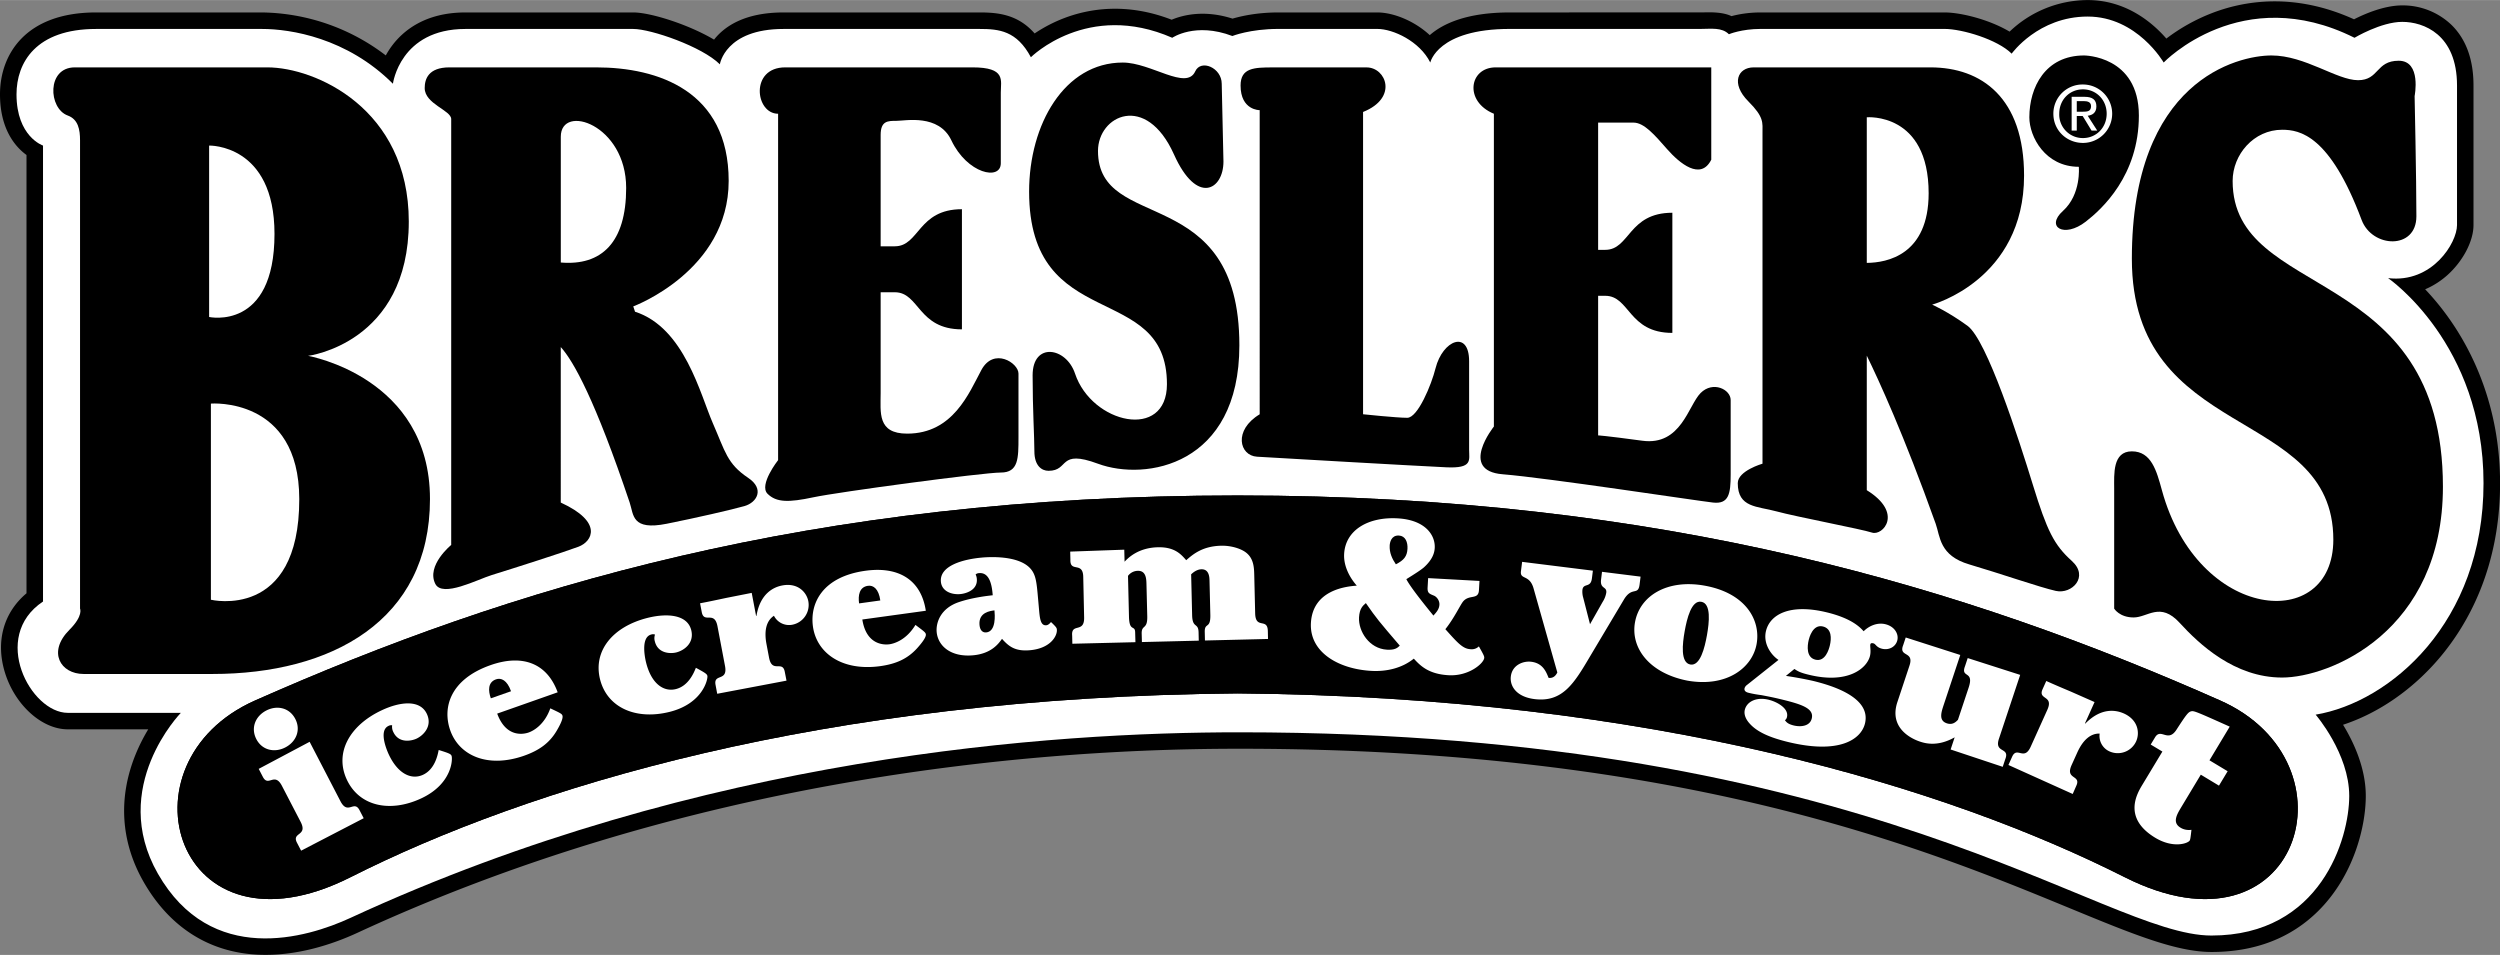 <svg xmlns="http://www.w3.org/2000/svg" width="2500" height="955" viewBox="0 0 66.312 25.327"><rect x="0" y="0" width="66.312" height="25.327" fill="#808080" stroke="none"/><path d="M64.967 8.453a7.016 7.016 0 0 0-.64-.782c.241-.102.435-.239.582-.369.419-.372.7-.908.7-1.333V2.266c0-.68-.192-1.217-.573-1.597a1.868 1.868 0 0 0-1.317-.528c-.477 0-.995.224-1.279.369-1.602-.727-2.945-.49-3.803-.151a4.95 4.95 0 0 0-1.175.662C57.092.596 56.392 0 55.375 0a3.007 3.007 0 0 0-2.071.837c-.537-.32-1.292-.509-1.726-.509h-4.875c-.332 0-.599.051-.776.098-.235-.112-.553-.104-.752-.099l-5.127.001c-1.145 0-1.776.298-2.124.602-.411-.381-.969-.602-1.392-.602h-2.625c-.565 0-.993.099-1.214.164-.748-.24-1.317-.096-1.615.029-1.212-.47-2.217-.286-2.858-.04a3.902 3.902 0 0 0-.777.404c-.442-.506-.976-.557-1.457-.557h-5.203c-1.036 0-1.569.373-1.843.721-.678-.403-1.687-.721-2.142-.721h-4.453c-1.08 0-1.665.494-1.965.907a2.12 2.12 0 0 0-.147.233A5.52 5.52 0 0 0 6.955.328H2.547C.669.328 0 1.45 0 2.5c0 .927.408 1.394.703 1.609v11.626c-.607.511-.823 1.276-.575 2.093.262.864.979 1.515 1.669 1.515h2.135a4.8 4.8 0 0 0-.337.67c-.466 1.148-.393 2.315.213 3.375.682 1.193 1.721 1.861 3.003 1.931 1.048.057 2.03-.283 2.67-.579 4.066-1.88 8.552-3.241 13.331-4.044a60.877 60.877 0 0 1 10.064-.838c11.764 0 18.194 2.651 22.037 4.235 1.628.671 2.804 1.156 3.745 1.156 1.158 0 2.114-.369 2.843-1.098.924-.923 1.251-2.216 1.251-3.042 0-.741-.324-1.43-.603-1.887.946-.311 1.858-.94 2.574-1.792.726-.863 1.591-2.365 1.591-4.618-.002-2.027-.733-3.489-1.347-4.359z"/><path d="M32.875 19.422c-4.922 0-14.25.609-23.578 4.922-1.162.538-3.701 1.292-5.109-1.172-1.312-2.297.609-4.266.609-4.266h-3c-.984 0-2.062-2.016-.656-2.953V3.859S.438 3.625.438 2.5c0-.844.516-1.734 2.109-1.734h4.406c.75 0 2.25.234 3.469 1.453 0 0 .188-1.453 1.922-1.453h4.453c.469 0 1.828.469 2.297.938 0 0 .141-.938 1.688-.938h5.203c.515 0 .984.047 1.359.75 0 0 1.5-1.5 3.75-.516 0 0 .609-.422 1.594-.047 0 0 .469-.188 1.219-.188h2.625c.422 0 1.125.328 1.406.891 0 0 .188-.891 2.109-.891h5.062c.281 0 .562-.047.75.141 0 0 .328-.141.844-.141h4.875c.469 0 1.406.281 1.781.656 0 0 .703-.984 2.016-.984s2.016 1.219 2.016 1.219S59.453-.5 62.453 1c0 0 .703-.422 1.266-.422s1.453.328 1.453 1.688v3.703c0 .469-.656 1.547-1.828 1.406 0 0 2.531 1.734 2.531 5.438s-2.484 5.812-4.453 6.141c0 0 .891 1.031.891 2.156s-.75 3.703-3.656 3.703-9.001-5.391-25.782-5.391z" fill="#fff"/><path d="M32.828 18.391c11.062.094 18.839 2.508 23.531 4.875 4.637 2.339 6.254-3.039 2.531-4.688-6.712-2.973-14.719-5.438-26.062-5.438s-19.35 2.465-26.062 5.438c-3.722 1.649-2.105 7.027 2.531 4.688 4.692-2.368 12.469-4.782 23.531-4.875z"/><path d="M32.828 18.391c11.062.094 18.839 2.508 23.531 4.875 4.637 2.339 6.254-3.039 2.531-4.688-6.712-2.973-14.719-5.438-26.062-5.438s-19.35 2.465-26.062 5.438c-3.722 1.649-2.105 7.027 2.531 4.688 4.692-2.368 12.469-4.782 23.531-4.875z"/><path d="M7.479 20.844c-.198-.382-.36.043-.507-.24l-.11-.212 1.351-.718.817 1.575c.198.382.361-.043.507.24l.11.212-1.66.861-.11-.212c-.146-.283.295-.17.097-.553l-.495-.953zM7.062 18.845c.284-.147.615-.079.771.223.154.298.02.608-.265.755-.283.147-.614.078-.768-.219-.156-.302-.022-.612.262-.759zM11.976 20.042c.034.072.031.743-.801 1.132-.833.39-1.646.208-1.975-.495-.331-.707.065-1.438.927-1.842.486-.228 1.015-.288 1.195.097.153.327-.091.57-.273.656-.145.067-.474.128-.616-.175a.3.3 0 0 1-.031-.179.152.152 0 0 0-.098.017c-.284.133-.011.715.009.758.244.52.605.679.909.537.312-.146.386-.516.414-.657.28.086.32.108.34.151zM14.792 18.361c-.29-.793-.957-1.01-1.779-.721-1.083.38-1.279 1.136-1.071 1.728.236.672.992 1.014 1.96.675.391-.138.667-.33.861-.657.067-.114.185-.324.155-.409-.018-.05-.063-.068-.321-.191-.156.438-.449.597-.575.641-.13.046-.596.147-.834-.501l1.604-.565zM18.763 17.925c.019.077-.113.734-1.005.956-.892.222-1.654-.113-1.842-.866-.188-.758.342-1.399 1.265-1.629.521-.129 1.051-.086 1.154.326.087.351-.199.542-.395.591-.154.039-.489.034-.57-.291a.294.294 0 0 1 .004-.182.153.153 0 0 0-.099-.002c-.304.076-.149.699-.137.746.139.557.463.783.788.702.335-.083.479-.431.532-.565.258.138.293.167.305.214zM20.862 18.052l-1.838.348-.044-.235c-.06-.313.331-.079.251-.502l-.2-1.054c-.081-.423-.358-.062-.417-.375L18.569 16c.23-.043.458-.092.687-.141l.683-.135.116.611.01-.002c.101-.608.471-.766.685-.806.412-.078.646.18.691.42a.535.535 0 0 1-.423.621.448.448 0 0 1-.489-.237c-.197.129-.267.386-.198.751l.068.36c.081.423.358.062.417.375l.046.235zM24.557 16.198c-.126-.835-.737-1.18-1.6-1.061-1.137.157-1.479.858-1.394 1.479.098.705.771 1.191 1.786 1.051.411-.057.719-.19.976-.473.088-.098.245-.281.233-.37-.007-.052-.048-.079-.276-.251-.24.398-.559.496-.69.514-.137.019-.613.025-.719-.657l1.684-.232zM24.845 16.761c.033.37.375.671.961.619.492-.043.682-.311.772-.437.177.198.344.337.741.302.545-.048.729-.379.714-.548-.004-.042-.011-.063-.156-.2-.024.029-.067.081-.126.086-.153.014-.171-.188-.192-.431l-.026-.291c-.038-.429-.056-.635-.22-.802-.323-.329-1.061-.291-1.272-.271-.471.042-1.123.206-1.084.64.022.249.276.349.514.328.133-.012.467-.095.439-.407a.318.318 0 0 0-.032-.114.144.144 0 0 1 .093-.035c.307-.027.345.401.361.587-.28.03-.616.086-.896.181-.492.165-.612.549-.591.793zM28.733 15.306c-.005-.43-.354-.108-.341-.464l-.005-.213 1.434-.051.008.319c.088-.092.352-.37.883-.383.446-.011.616.187.752.343.182-.159.432-.372.926-.384.26-.007.549.077.69.206.18.16.185.399.189.58l.024 1.009c.011.431.327.109.336.465l.005.213-1.673.041-.005-.223c-.007-.271.158-.067.148-.461l-.022-.908c-.002-.079-.007-.303-.214-.297-.026 0-.138.003-.273.134l.026 1.083c.009.361.164.188.171.453l.005.223-1.508.037-.006-.223c-.006-.25.157-.094.148-.46l-.021-.85c-.003-.138-.009-.361-.227-.356a.33.33 0 0 0-.263.134l.026 1.083c.01.414.159.208.164.416l.007.26-1.673.041-.005-.213c-.03-.355.333-.05.317-.496l-.023-1.058zM37.881 15.332l-.014.246c-.008.147.04.167.163.217.07.026.157.124.15.244s-.083.203-.159.287c-.21-.258-.614-.757-.718-.966.25-.155.381-.241.461-.308.242-.217.286-.4.292-.521.018-.322-.232-.742-.986-.784-.764-.043-1.381.3-1.417.944-.018.322.15.633.336.841-.242.019-1.166.093-1.217.988-.043.775.726 1.224 1.604 1.273.404.023.815-.074 1.125-.325.165.179.382.41.922.44.541.031.938-.319.946-.461.002-.039-.007-.066-.142-.304a.272.272 0 0 1-.223.075c-.202-.011-.336-.162-.666-.531.242-.304.392-.641.475-.74.164-.188.401-.032.416-.294l.014-.246-1.362-.075zM40.677 15.603c-.108-.377-.364-.217-.334-.454l.031-.248 1.877.234-.026.206c-.033.263-.228.11-.252.306a.565.565 0 0 0 .022.206l.18.702.337-.595a.651.651 0 0 0 .094-.24c.022-.174-.17-.091-.138-.349l.025-.206 1.023.128-.026.207c-.039.311-.203.039-.42.408l-.894 1.5c-.421.713-.727 1.227-1.475 1.133-.485-.061-.658-.35-.626-.603.039-.311.341-.413.541-.387.3.037.391.252.46.427.095.012.175-.026.232-.143l-.631-2.232zM43.368 16.504c-.12.674.37 1.345 1.386 1.547 1.046.186 1.728-.34 1.84-.973.113-.633-.293-1.353-1.386-1.547-.983-.175-1.714.267-1.84.973zM47.596 17.742c.094.062.151.098.389.155 1.017.249 1.532-.161 1.616-.501.05-.207-.062-.371.092-.333.062.015.073.105.228.143.186.045.363-.053.405-.224.041-.165-.069-.366-.316-.427-.217-.053-.438.046-.577.187-.09-.099-.306-.337-.971-.5-.991-.242-1.512.057-1.619.49-.081.33.125.632.331.77l-.842.669c-.06.045-.116.163.044.202.149.037.24.048.355.065.12.024.262.048.505.107.542.132.888.239.82.512-.05.207-.296.228-.477.184-.155-.038-.192-.085-.234-.139a.136.136 0 0 0 .054-.085c.054-.222-.247-.399-.484-.458-.335-.082-.582.054-.634.266-.035.145.052.28.121.357.192.222.521.374 1.021.496 1.362.333 1.941-.066 2.045-.489.174-.712-.931-1.021-1.38-1.131a9.883 9.883 0 0 0-.717-.132l.225-.184zM51.74 19.878l.107-.323c-.448.254-.776.162-.922.113-.242-.08-.823-.369-.597-1.049l.318-.958c.141-.407-.296-.221-.164-.552l.067-.202 1.447.464-.442 1.331c-.063.192-.135.409.086.482.156.052.244-.042.294-.093l.285-.857c.154-.464-.224-.237-.096-.569l.07-.212 1.392.446-.56 1.684c-.141.407.296.222.164.553l-.067.202-1.382-.46zM54.978 21.058l-1.705-.769.098-.218c.131-.291.316.125.493-.267l.441-.978c.177-.393-.257-.256-.126-.547l.098-.218c.213.096.429.188.644.278l.637.281-.255.566.009.005c.432-.441.825-.356 1.024-.268.382.173.425.519.324.741a.536.536 0 0 1-.703.266.448.448 0 0 1-.264-.474c-.235-.007-.44.163-.593.501l-.151.334c-.177.392.257.256.126.546l-.097.221zM57.357 19.933l-.31-.186.115-.191c.156-.259.339.148.566-.199.266-.411.313-.469.389-.491.073-.019.128.003 1.026.406l-.537.893.482.29-.23.382-.482-.291-.531.883c-.106.178-.228.39-.01.521.032.02.132.08.293.059-.024.215-.032.26-.046.283-.046.078-.434.216-.912-.071-.874-.526-.482-1.177-.346-1.404l.533-.884z" fill="#fff"/><path d="M1.984 1.785h5.109c1.265 0 3.75 1.09 3.75 4.09 0 3.234-2.672 3.562-2.672 3.562s3.234.562 3.234 3.797-2.625 4.641-5.766 4.641H2.217c-.61 0-.965-.582-.375-1.172.375-.375.281-.562.281-.562V3.719c0-.281-.047-.555-.326-.657-.516-.187-.563-1.277.187-1.277z"/><path d="M5.594 10.703v5.203s2.348.562 2.344-2.672c-.003-2.718-2.344-2.531-2.344-2.531zM5.547 3.859v4.547s1.734.375 1.734-2.203c0-2.391-1.734-2.344-1.734-2.344z" fill="#fff"/><path d="M19.844 12.672c-.562-.375-.609-.703-.938-1.453s-.75-2.531-2.062-2.953l-.047-.141s2.531-.938 2.531-3.328-1.875-3.012-3.516-3.012h-3.891c-.562 0-.656.314-.656.549 0 .422.703.588.703.822v11.297s-.666.542-.422 1.031c.188.375 1.117-.116 1.5-.234.609-.188 1.922-.609 2.297-.75s.656-.656-.469-1.172V9.203c.342.377.917 1.417 1.828 4.125.109.324.047.75.984.562.758-.151 1.734-.375 2.062-.469s.541-.452.096-.749z"/><path d="M14.875 6.961V3.625c0-.891 1.734-.328 1.734 1.359 0 1.449-.656 2.068-1.734 1.977z" fill="#fff"/><path d="M26.031 9.812c-.328.609-.75 1.688-1.969 1.688-.797 0-.703-.562-.703-1.078V7.75h.375c.656 0 .609.984 1.781.984V5.547c-1.172 0-1.125.984-1.781.984h-.375V3.578c0-.375.188-.375.422-.375s1.119-.189 1.453.516c.422.891 1.312 1.078 1.312.609V2.453c0-.328.141-.668-.75-.668h-4.969c-.938 0-.797 1.23-.188 1.23v9.188s-.516.656-.281.891.562.234 1.219.094 4.5-.656 4.969-.656.469-.375.469-.938V9.906c0-.282-.656-.703-.984-.094zM32.406 2.219c0-.422-.551-.661-.703-.328-.234.516-1.172-.234-1.922-.234-1.547 0-2.484 1.641-2.484 3.422 0 3.797 3.656 2.344 3.656 5.109 0 1.5-1.993 1.053-2.438-.281-.234-.703-1.125-.844-1.125.047s.047 1.641.047 2.016.188.516.375.516c.562 0 .242-.584 1.312-.188 1.266.469 3.75.047 3.75-3.141 0-4.359-3.75-2.953-3.75-5.156 0-.938 1.275-1.558 2.016.094.609 1.359 1.312.938 1.312.188l-.046-2.064z"/><path d="M33.414 2.92s-.508.008-.508-.654c0-.469.359-.48.859-.48h2.484c.515 0 .844.807-.094 1.182v8.018s.891.094 1.172.094.643-.881.75-1.312c.188-.75.891-1.031.891-.188v2.344c0 .282.1.503-.609.469-.984-.047-4.219-.234-5.016-.281-.47-.027-.633-.703.07-1.125V2.92zM45.109 10.422c-.328.328-.516 1.406-1.547 1.266s-1.172-.141-1.172-.141V7.844h.188c.656 0 .609.984 1.781.984V5.641c-1.172 0-1.125.984-1.781.984h-.188V3.25h.938c.282 0 .562.328.891.703s.891.844 1.172.281V1.785h-5.719c-.703 0-.844.902-.047 1.23v8.297s-.938 1.172.234 1.266 5.156.703 5.578.75.469-.234.469-.75v-1.969c0-.281-.468-.515-.797-.187zM54.953 14.875c-.469-.422-.656-.797-1.031-2.016s-1.219-3.844-1.734-4.219-.938-.562-.938-.562 2.438-.656 2.438-3.422c0-2.062-1.125-2.871-2.484-2.871h-4.688c-.422 0-.615.428-.141.902.422.422.375.562.375.844v8.766s-.656.188-.656.516c0 .656.516.609 1.031.75s2.25.469 2.531.562.844-.516-.14-1.125V9.432c.312.635.985 2.098 1.828 4.459.12.336.094.844.891 1.078s1.875.609 2.297.703.89-.375.421-.797z"/><path d="M49.516 6.971V3.109s1.641-.141 1.641 2.016c-.001 1.637-1.107 1.842-1.641 1.846z" fill="#fff"/><path d="M55.281 1.469c-1.031 0-1.453.844-1.453 1.641 0 .516.422 1.312 1.312 1.312 0 0 .071.729-.422 1.172-.469.422.032.731.609.281.422-.328 1.406-1.219 1.406-2.812s-1.452-1.594-1.452-1.594zM64.047 2.547s.188-.938-.422-.938-.516.516-1.078.516-1.406-.656-2.297-.656-3.703.656-3.703 5.391c0 4.875 5.344 3.891 5.344 7.453 0 2.484-3.595 2.176-4.547-1.312-.141-.516-.281-1.031-.797-1.031s-.469.609-.469.984v3.188s.141.234.516.234.703-.422 1.219.141 1.453 1.453 2.719 1.453 4.266-1.219 4.266-5.062c0-5.953-5.578-4.922-5.578-8.109 0-.703.562-1.359 1.312-1.359.469 0 1.266.141 2.109 2.391.281.75 1.453.797 1.453-.094 0-.987-.047-3.19-.047-3.19z"/><path d="M55.25 3.789a.775.775 0 1 0 0-1.55.773.773 0 0 0-.785.775c0 .448.359.775.785.775z" fill="#fff"/><path d="M54.621 3.014c0-.37.274-.646.629-.646.35 0 .629.276.629.646 0 .372-.28.646-.629.646a.624.624 0 0 1-.629-.646z"/><path d="M55.086 3.074h.156l.236.388h.151l-.253-.394c.131-.016.23-.085.23-.247 0-.178-.104-.255-.314-.255h-.342v.896h.136v-.388z" fill="#fff"/><path d="M55.086 2.961V2.68h.185c.094 0 .194.021.194.134 0 .14-.103.147-.217.147h-.162zM13.019 18.521c-.07-.2-.083-.427.138-.504.135-.047.294.021.398.316l-.536.188zM22.787 16.003c-.029-.21.004-.435.236-.467.142-.02.284.079.327.389l-.563.078zM26.378 16.188c.01.111.05.561-.22.585-.079.007-.163-.039-.177-.198-.03-.339.292-.373.397-.387zM37.025 14.966c-.101-.148-.174-.311-.164-.497.004-.077.038-.277.245-.266.175.01.237.178.227.353-.011.197-.093.301-.308.41zM36.229 15.995c.294.422.335.468.9 1.129-.064.062-.133.119-.34.107-.47-.027-.761-.487-.741-.858.014-.234.099-.307.181-.378zM44.686 16.739c.06-.334.179-.826.441-.779.267.047.209.55.15.884-.06.335-.179.826-.441.78-.267-.048-.21-.551-.15-.885zM47.976 16.971c.012-.046.104-.423.377-.356.237.058.228.318.182.509-.023.093-.118.436-.381.372-.248-.06-.217-.365-.178-.525z"/></svg>
